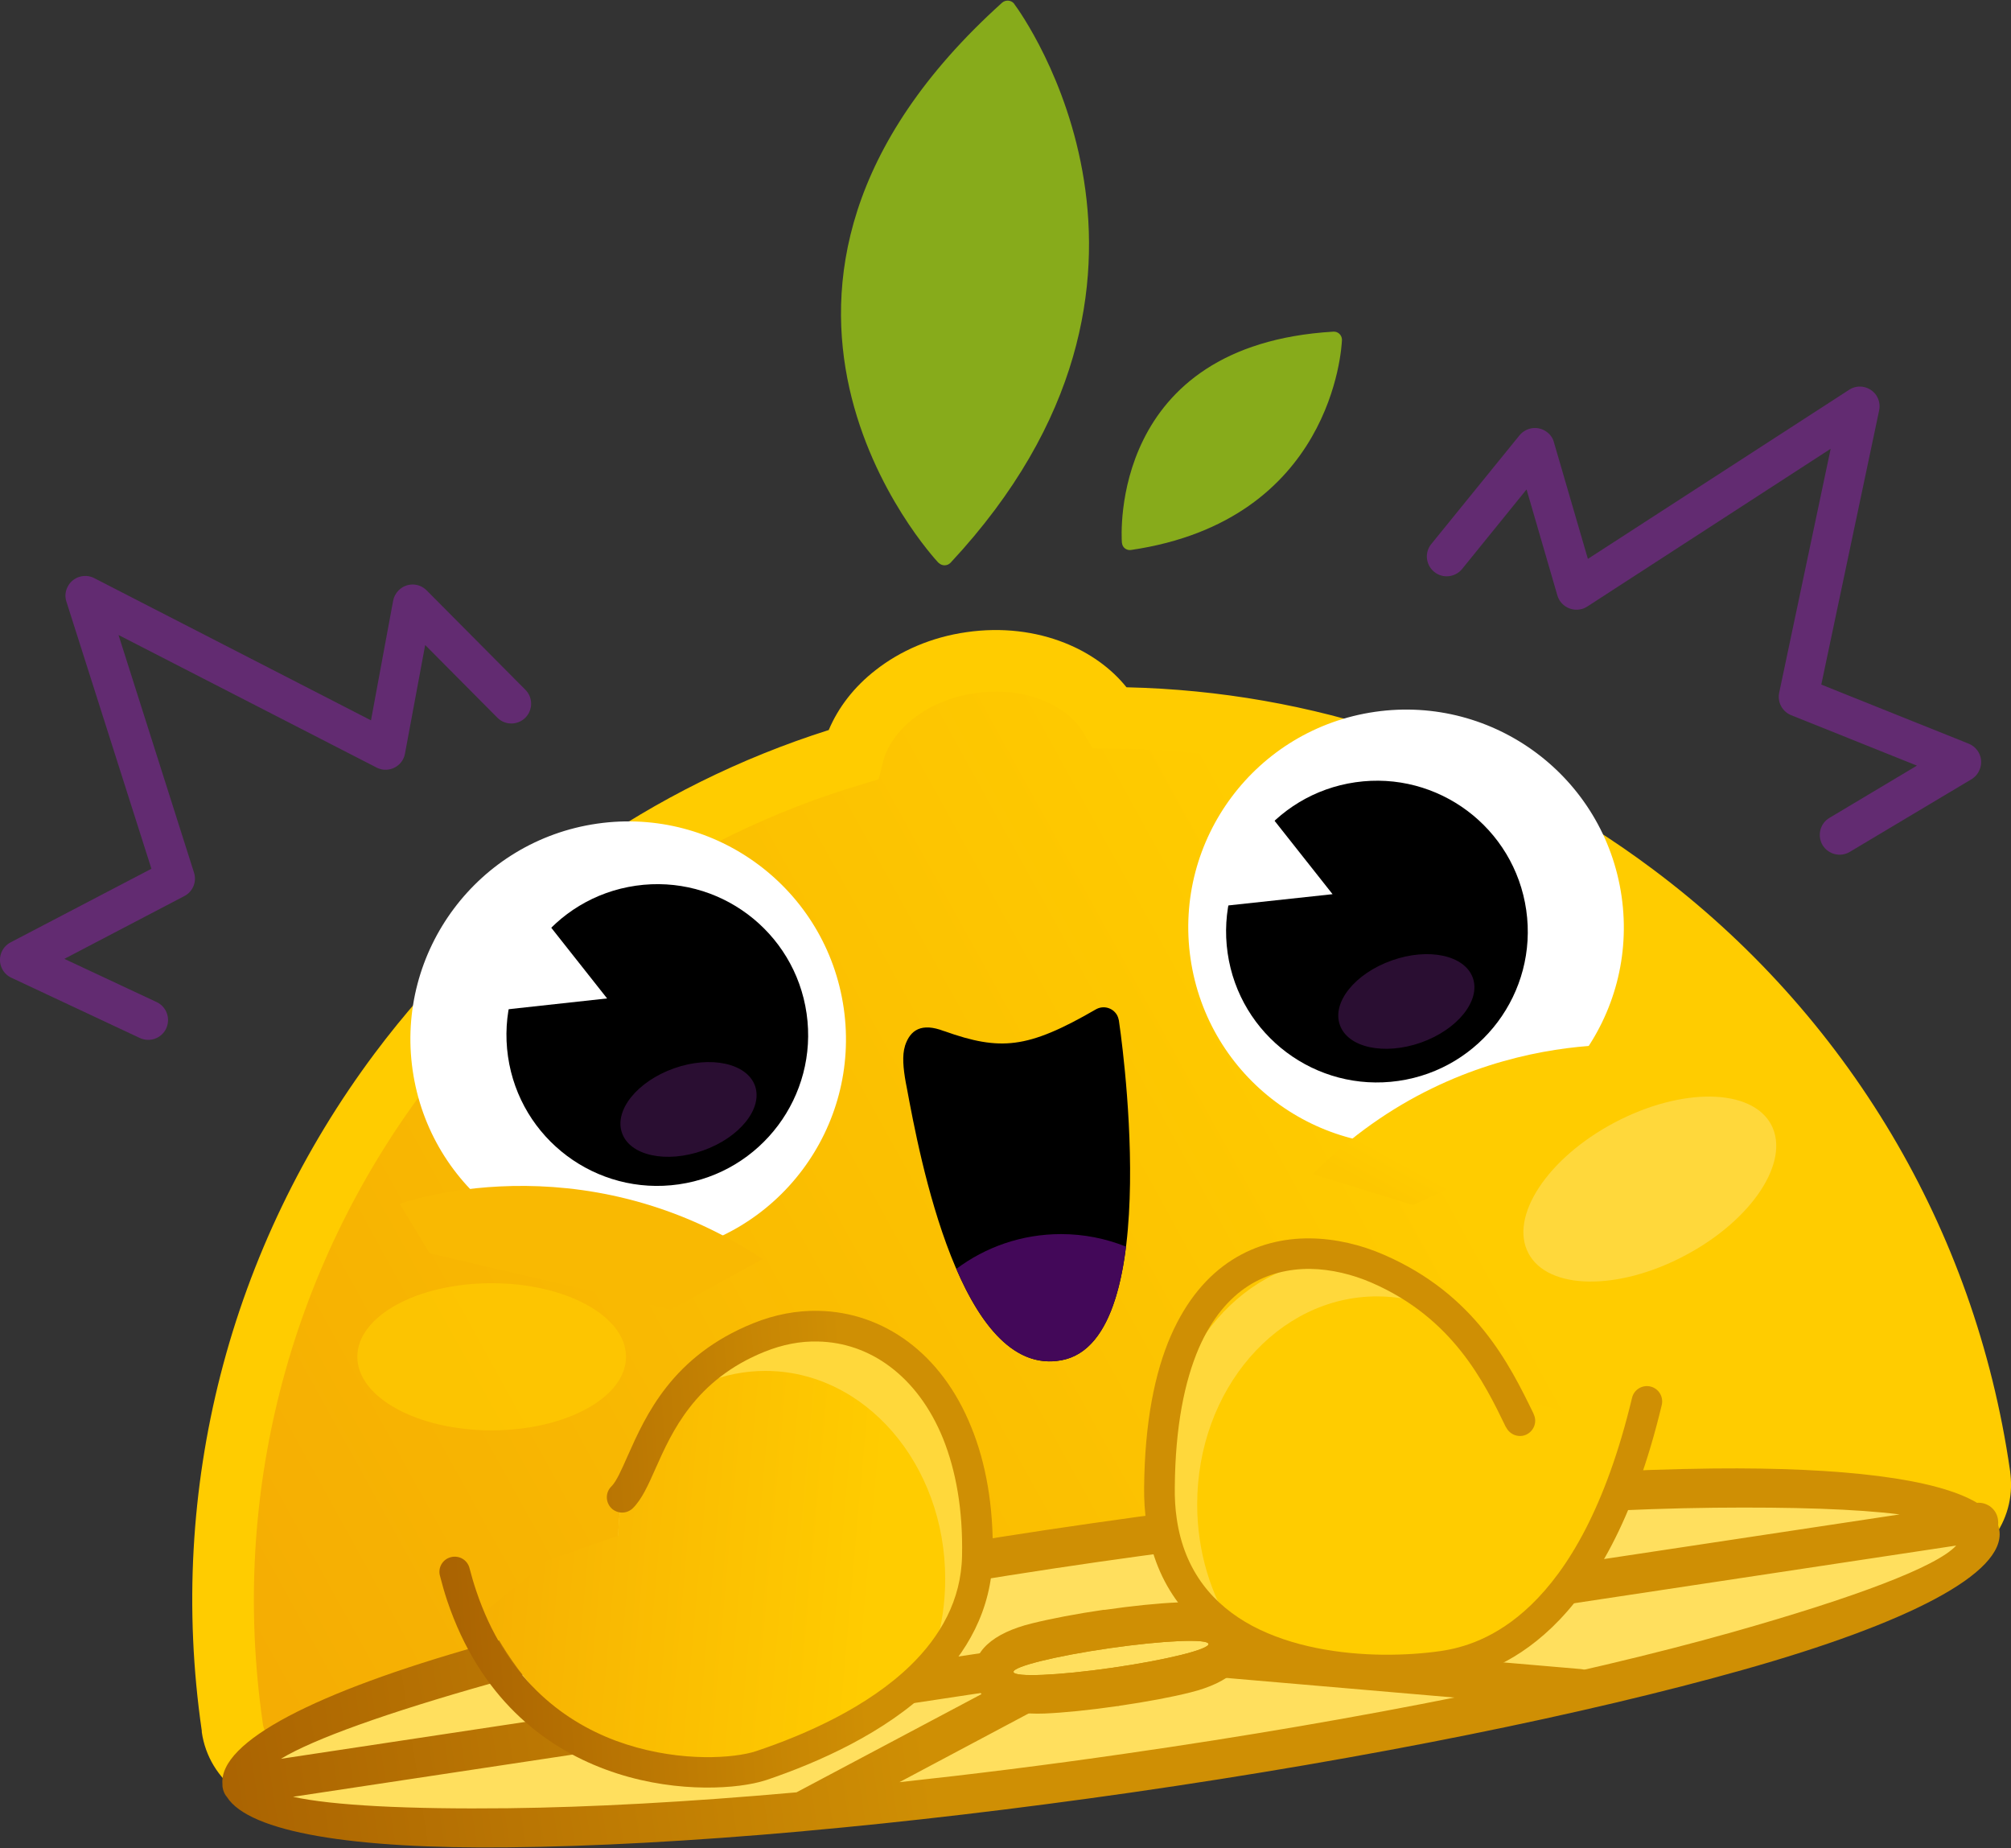 <svg xmlns="http://www.w3.org/2000/svg" width="456" height="419" viewBox="0 0 456 419" fill="none"><rect x="0" y="0" width="456" height="419" fill="#333333" stroke="none"/><g clip-path="url(#clip0_309_308)"><path fill-rule="evenodd" clip-rule="evenodd" d="M214.183 126.276C214.183 126.276 157.332 66.075 228.486 2.018C228.486 2.018 273.845 62.22 214.183 126.276Z" fill="#87AB1B"></path><path d="M212.742 127.537C211.842 126.565 155.134 65.534 227.225 0.613C228.018 -0.072 229.207 0 229.891 0.757L230.035 0.973C231.549 2.99 275.394 63.373 215.552 127.573C214.832 128.33 213.643 128.366 212.886 127.646L212.742 127.537ZM228.162 4.9C167.276 61.175 206.149 113.847 214.183 123.43C264.982 67.371 234.827 14.951 228.162 4.9Z" fill="#87AB1B"></path><path fill-rule="evenodd" clip-rule="evenodd" d="M256.191 122.926C256.191 122.926 252.661 79.909 302.487 76.991C302.487 76.991 301.37 116.297 256.191 122.926Z" fill="#87AB1B"></path><path d="M254.39 122.998C254.282 121.521 251.544 78.18 302.379 75.189C303.387 75.153 304.216 75.91 304.288 76.919V77.135C304.216 78.864 302.127 117.99 256.444 124.691C255.471 124.835 254.534 124.151 254.426 123.178L254.39 122.998ZM300.505 78.936C260.803 82.251 257.957 112.694 257.921 120.836C293.804 114.568 299.605 86.718 300.505 78.936Z" fill="#87AB1B"></path><path fill-rule="evenodd" clip-rule="evenodd" d="M220.2 150.235C233.818 148.253 246.392 153.621 251.76 162.736C295.641 162.916 337.073 177.544 370.651 202.691C411.686 233.386 440.976 279.718 448.866 334.407C448.938 334.84 448.974 335.272 448.974 335.704C449.443 342.622 444.507 348.818 437.554 349.791V349.827L67.804 403.076C60.49 404.121 53.717 399.041 52.672 391.727L52.636 391.439C44.782 336.785 59.806 284.041 90.537 243.006C115.648 209.428 151.279 183.668 193.431 171.131C195.989 160.863 206.545 152.18 220.2 150.235Z" fill="url(#paint0_linear_309_308)"></path><path d="M219.191 143.318C227.153 142.165 234.863 143.137 241.456 145.767C247.076 148.001 251.94 151.46 255.435 155.819C276.583 156.287 297.119 159.962 316.501 166.483C337.542 173.545 357.249 183.92 374.83 197.107C396.483 213.283 414.965 233.674 428.979 257.272C442.454 279.97 451.785 305.657 455.784 333.435L455.892 334.443L455.964 335.272C456.324 340.532 454.595 345.54 451.424 349.395C449.767 351.448 447.714 353.178 445.336 354.475L445.552 355.736L68.776 409.993C63.228 410.786 57.896 409.236 53.717 406.102C49.538 402.968 46.547 398.248 45.755 392.7V392.412C41.72 364.67 43.449 337.398 49.97 311.818C56.743 285.266 68.74 260.515 84.953 238.826C98.103 221.245 114.063 205.717 132.293 192.999C149.082 181.254 167.78 171.887 187.919 165.51C190.081 160.359 193.72 155.675 198.547 151.928C204.096 147.569 211.229 144.434 219.191 143.318ZM236.304 158.701C231.945 156.972 226.685 156.323 221.173 157.152C215.661 157.909 210.833 159.998 207.122 162.916C203.591 165.691 201.105 169.149 200.205 172.824L199.232 176.679L195.413 177.832C175.31 183.812 156.756 192.891 140.255 204.42C123.286 216.273 108.407 230.756 96.085 247.185C81.026 267.36 69.857 290.454 63.516 315.277C57.428 339.163 55.843 364.562 59.553 390.43L59.589 390.754C59.842 392.484 60.778 393.997 62.075 394.97C63.372 395.942 65.066 396.411 66.831 396.158L429.556 343.919V343.883L436.581 342.874C438.238 342.658 439.643 341.793 440.616 340.604C441.589 339.379 442.129 337.83 442.021 336.137L441.985 335.668L441.949 335.38C438.238 309.512 429.52 285.554 416.946 264.37C403.868 242.357 386.647 223.335 366.472 208.275C350.079 195.99 331.705 186.298 312.106 179.705C292.939 173.292 272.62 169.798 251.724 169.726L247.761 169.69L245.743 166.267C243.834 162.989 240.483 160.359 236.304 158.701Z" fill="#FFCC00"></path><path d="M149.468 284.485C176.462 280.605 195.2 255.577 191.32 228.583C187.44 201.589 162.412 182.852 135.418 186.731C108.425 190.611 89.687 215.639 93.567 242.633C97.446 269.627 122.474 288.364 149.468 284.485Z" fill="white"></path><path d="M153.91 268.514C172.608 265.827 185.587 248.491 182.9 229.793C180.212 211.095 162.876 198.117 144.179 200.804C125.481 203.491 112.502 220.827 115.189 239.525C117.877 258.223 135.213 271.202 153.91 268.514Z" fill="black"></path><path fill-rule="evenodd" clip-rule="evenodd" d="M121.124 205.429L137.661 226.361L111.973 229.171L121.124 205.429Z" fill="white"></path><path fill-rule="evenodd" clip-rule="evenodd" d="M152.829 242.213C161.151 239.259 169.365 241.06 171.203 246.176C173.004 251.328 167.744 257.885 159.422 260.839C151.099 263.793 142.849 262.028 141.048 256.876C139.21 251.724 144.506 245.167 152.829 242.213Z" fill="#C946ED" fill-opacity="0.212"></path><path d="M325.85 259.134C298.857 263.014 273.829 244.276 269.949 217.282C266.069 190.288 284.807 165.26 311.801 161.381C338.794 157.501 363.822 176.239 367.702 203.232C371.582 230.226 352.844 255.254 325.85 259.134Z" fill="white"></path><path d="M317.09 245.061C298.392 247.748 281.056 234.77 278.369 216.072C275.682 197.374 288.661 180.038 307.358 177.351C326.056 174.663 343.392 187.642 346.08 206.34C348.767 225.038 335.788 242.374 317.09 245.061Z" fill="black"></path><path fill-rule="evenodd" clip-rule="evenodd" d="M315.601 217.75C323.923 214.796 332.137 216.561 333.975 221.713C335.776 226.865 330.516 233.422 322.194 236.377C313.871 239.295 305.621 237.529 303.82 232.377C301.982 227.262 307.242 220.705 315.601 217.75Z" fill="#C946ED" fill-opacity="0.212"></path><path d="M255.677 402.022C364.492 386.383 451.022 362.004 448.947 347.572C446.873 333.139 356.98 334.117 248.165 349.756C139.351 365.396 52.821 389.774 54.896 404.207C56.97 418.64 146.863 417.662 255.677 402.022Z" fill="#FFDF5E"></path><path d="M247.545 345.36C302.09 337.506 351.988 333.363 388.556 332.93C417.847 332.642 439.067 335.2 448.29 340.712C450.632 340.532 452.721 342.153 453.046 344.495C453.118 344.927 453.118 345.36 453.082 345.756C453.19 346.152 453.298 346.549 453.37 346.945C454.775 356.744 432.402 368.129 395.113 378.613C359.951 388.521 310.917 398.572 256.299 406.426C230.396 410.137 205.537 413.055 182.659 415.109C182.443 415.145 182.227 415.145 182.011 415.181C156.972 417.415 134.31 418.64 115.288 418.82C80.125 419.216 56.563 415.433 51.447 407.399C50.943 406.823 50.618 406.066 50.474 405.237C50.438 404.985 50.438 404.733 50.438 404.517C49.574 394.789 71.875 383.549 108.731 373.137C143.894 363.229 192.927 353.178 247.545 345.36ZM180.606 406.354L223.298 383.693L66.434 407.363C75.441 409.345 92.518 410.209 115.216 409.957C133.842 409.741 156.035 408.552 180.606 406.354ZM246.968 371.083L249.526 369.75C251.039 368.922 252.805 369.102 254.138 370.002L430.745 343.342C421.053 342.117 406.606 341.649 388.628 341.829C352.529 342.225 303.063 346.368 248.806 354.15C194.584 361.968 145.947 371.912 111.145 381.711C87.943 388.268 71.19 394.213 63.696 398.752L246.968 371.083ZM249.814 379.658L203.951 404.048C220.272 402.283 237.421 400.158 255.038 397.6C309.26 389.818 357.897 379.874 392.7 370.075C420.621 362.185 439.211 355.195 443.57 350.404L249.814 379.658Z" fill="url(#paint1_linear_309_308)"></path><path fill-rule="evenodd" clip-rule="evenodd" d="M253.706 231.333C253.742 231.549 264.766 303.964 240.664 308.395C217.822 312.611 208.419 261.668 205.645 246.752L205.393 245.455C204.816 242.249 204.528 239.295 205.213 237.133V237.097C206.401 233.458 208.995 231.837 214.003 233.747L214.147 233.783C220.488 236.052 225.28 237.025 230.18 236.377C235.259 235.728 240.772 233.314 248.482 228.847C250.175 227.874 252.3 228.45 253.273 230.108C253.489 230.504 253.634 230.936 253.706 231.333Z" fill="black"></path><path fill-rule="evenodd" clip-rule="evenodd" d="M255.327 282.636C253.705 295.786 249.598 306.774 240.664 308.395C230.035 310.377 222.326 300.397 216.849 287.68C223.442 282.744 231.657 279.79 240.591 279.79C245.779 279.79 250.751 280.798 255.327 282.636Z" fill="#430859"></path><path d="M350.223 334.623C352.529 333.831 355.051 335.056 355.843 337.362C356.636 339.667 355.447 342.189 353.141 342.982L253.057 377.856C250.751 378.649 248.229 377.424 247.437 375.118C246.608 372.813 247.833 370.291 250.139 369.498L350.223 334.623Z" fill="#CF8F04"></path><path d="M358.365 378.397C360.815 378.577 362.653 380.739 362.436 383.189C362.256 385.638 360.095 387.476 357.645 387.26L251.22 378.109C248.77 377.929 246.968 375.767 247.148 373.317C247.365 370.867 249.526 369.03 251.976 369.246L358.365 378.397Z" fill="#CF8F04"></path><path d="M252.241 378.109C264.449 376.355 274.203 373.938 274.027 372.712C273.85 371.486 263.811 371.915 251.602 373.669C239.394 375.424 229.64 377.84 229.816 379.066C229.993 380.292 240.032 379.864 252.241 378.109Z" fill="#FFDF5E"></path><path fill-rule="evenodd" clip-rule="evenodd" d="M250.355 364.995H250.391C256.84 364.058 262.712 363.482 266.964 363.301C275.97 362.941 281.987 365.607 282.816 371.444C283.644 377.28 278.672 381.531 269.954 383.693C265.847 384.738 260.082 385.819 253.669 386.755V386.791L253.453 386.827V386.791C247.004 387.728 241.132 388.304 236.881 388.485C227.874 388.845 221.857 386.179 221.028 380.342C220.164 374.506 225.172 370.219 233.962 368.057C238.322 366.976 244.122 365.859 250.355 364.959V364.995ZM251.616 373.677C263.829 371.912 273.845 371.48 274.025 372.705C274.205 373.93 264.442 376.343 252.228 378.109C240.015 379.874 229.999 380.306 229.819 379.081C229.639 377.857 239.402 375.443 251.616 373.677ZM253.453 386.827V386.791V386.827Z" fill="#CF8F04"></path><path fill-rule="evenodd" clip-rule="evenodd" d="M285.59 181.759L302.163 202.727L276.439 205.501L285.59 181.759Z" fill="white"></path><path fill-rule="evenodd" clip-rule="evenodd" d="M111.469 290.922C128.294 290.922 141.948 298.38 141.948 307.603C141.948 316.826 128.294 324.284 111.469 324.284C94.644 324.284 81.026 316.826 81.026 307.603C81.026 298.38 94.644 290.922 111.469 290.922Z" fill="#FFCC00" fill-opacity="0.678"></path><path fill-rule="evenodd" clip-rule="evenodd" d="M366.111 254.498C381.315 246.464 397.203 246.68 401.634 255.003C406.03 263.361 397.275 276.619 382.071 284.653C366.868 292.724 350.98 292.471 346.584 284.149C342.153 275.827 350.908 262.532 366.111 254.498Z" fill="#FFDD57" fill-opacity="0.678"></path><path d="M180.966 396.411C203.49 396.411 221.749 375.296 221.749 349.251C221.749 323.205 203.49 302.091 180.966 302.091C158.442 302.091 140.183 323.205 140.183 349.251C140.183 375.296 158.442 396.411 180.966 396.411Z" fill="#FFD83B"></path><path fill-rule="evenodd" clip-rule="evenodd" d="M206.077 386.431C199.124 392.7 190.441 396.411 180.966 396.411C130.563 416.082 109.848 365.463 109.848 365.463L124.367 353.682L140.183 348.17C140.399 337.902 143.461 328.427 148.469 320.789C155.386 314.52 164.105 310.809 173.544 310.809C196.097 310.809 214.327 331.921 214.327 357.969C214.327 368.669 211.265 378.505 206.077 386.431Z" fill="url(#paint2_linear_309_308)"></path><path d="M304.829 379.55C327.352 379.55 345.612 358.436 345.612 332.39C345.612 306.344 327.352 285.23 304.829 285.23C282.305 285.23 264.045 306.344 264.045 332.39C264.045 358.436 282.305 379.55 304.829 379.55Z" fill="#FFD83B"></path><path fill-rule="evenodd" clip-rule="evenodd" d="M279.753 369.57C286.671 375.803 295.389 379.55 304.829 379.55C327.382 379.55 345.612 358.438 345.612 332.39C345.612 321.69 342.549 311.818 337.361 303.892C330.408 297.659 321.725 293.912 312.25 293.912C289.733 293.912 271.467 315.025 271.467 341.072C271.467 351.773 274.565 361.644 279.753 369.57Z" fill="#FFCC00"></path><path fill-rule="evenodd" clip-rule="evenodd" d="M367.3 324.428C367.3 324.428 365.643 379.081 311.566 378.361L315.06 319.276L349.575 318.447L367.3 324.428Z" fill="#FFCC00"></path><path d="M99.76 357.249C99.256 355.411 100.373 353.502 102.246 353.034C104.083 352.565 105.993 353.646 106.461 355.519C106.93 357.321 107.434 359.05 108.01 360.743C114.531 380.126 127.213 390.034 139.715 394.681C152.324 399.329 164.646 398.825 170.446 397.311C170.842 397.203 171.203 397.095 171.527 396.987C182.803 393.204 196.746 387.007 206.437 377.604C213.211 371.011 217.966 362.797 218.146 352.709C218.363 342.225 216.741 333.399 213.859 326.193C210.941 318.988 206.726 313.511 201.754 309.801C196.89 306.162 191.27 304.252 185.469 304.144C181.506 304.036 177.435 304.829 173.4 306.45C157.548 312.827 152.288 324.752 148.649 332.93C146.956 336.749 145.551 339.884 143.533 341.901C142.164 343.27 139.967 343.27 138.598 341.901C137.265 340.532 137.265 338.334 138.634 337.001C139.787 335.848 140.903 333.29 142.309 330.12C146.416 320.897 152.396 307.423 170.806 300.001C175.706 298.02 180.714 297.083 185.614 297.191C192.891 297.335 199.88 299.713 205.933 304.216C211.878 308.648 216.885 315.169 220.272 323.635C223.515 331.597 225.316 341.397 225.1 352.817C224.848 365.031 219.263 374.794 211.265 382.576C200.673 392.844 185.758 399.509 173.725 403.58C173.256 403.724 172.752 403.868 172.211 404.012C165.51 405.742 151.424 406.426 137.301 401.166C123.106 395.906 108.767 384.738 101.417 362.941C100.805 361.104 100.264 359.23 99.76 357.249Z" fill="url(#paint3_linear_309_308)"></path><path d="M370.074 316.898C370.507 315.061 372.38 313.908 374.218 314.34C376.091 314.772 377.244 316.646 376.812 318.519C370.507 344.891 361.14 360.059 351.989 368.886C342.513 378.001 333.254 380.414 327.598 381.207C323.599 381.783 318.807 382.144 313.619 382.072C302.955 381.964 290.778 380.126 280.69 374.722C270.242 369.138 262.028 359.915 259.938 345.216C259.578 342.73 259.398 340.028 259.434 337.181C259.578 322.446 261.848 311.206 265.487 302.847C269.053 294.705 273.881 289.157 279.357 285.662C284.905 282.131 291.03 280.69 297.119 280.762C302.919 280.834 308.684 282.24 313.799 284.473C334.551 293.48 342.297 309.368 347.701 320.429L347.773 320.645C348.602 322.338 347.845 324.392 346.152 325.22C344.459 326.049 342.405 325.328 341.541 323.635L341.433 323.491C336.533 313.367 329.435 298.812 311.025 290.814C306.702 288.941 301.874 287.752 297.083 287.68C292.255 287.644 287.391 288.76 283.104 291.499C278.709 294.309 274.818 298.848 271.863 305.585C268.585 313.187 266.495 323.491 266.387 337.217C266.351 339.667 266.495 342.045 266.82 344.243C268.549 356.384 275.322 363.986 283.933 368.597C292.94 373.389 303.964 375.046 313.655 375.154C318.411 375.19 322.878 374.866 326.625 374.326C331.381 373.641 339.127 371.624 347.161 363.878C355.519 355.844 364.13 341.721 370.074 316.898Z" fill="#CF8F04"></path><path d="M119.143 156.395C120.872 158.125 120.872 160.971 119.107 162.736C117.341 164.466 114.495 164.466 112.766 162.7L96.409 146.236L91.834 170.843C91.402 173.292 89.06 174.878 86.61 174.445C86.106 174.337 85.601 174.157 85.169 173.905L26.876 143.966L43.989 197.827C44.674 199.917 43.701 202.186 41.792 203.159L14.591 217.39L35.523 227.19C37.757 228.234 38.729 230.9 37.685 233.17C36.64 235.404 33.974 236.377 31.704 235.332L2.594 221.677C1.729 221.281 0.973 220.596 0.504 219.696C-0.649 217.498 0.216 214.796 2.414 213.643L34.334 196.962L15.059 136.4C14.699 135.319 14.771 134.094 15.348 133.014C16.464 130.816 19.166 129.951 21.364 131.068L84.124 163.313L89.132 136.256C89.276 135.391 89.708 134.527 90.393 133.842C92.158 132.077 94.968 132.077 96.734 133.842L119.143 156.395ZM331.525 129.015C329.94 130.924 327.13 131.212 325.22 129.663C323.275 128.078 322.986 125.268 324.536 123.358L344.567 98.679C346.152 96.77 348.962 96.482 350.872 98.031C351.664 98.643 352.169 99.472 352.385 100.373L360.059 126.709L419.288 88.376C421.341 87.007 424.116 87.619 425.485 89.673C426.133 90.717 426.349 91.906 426.097 93.059L412.983 155.207L446.417 168.609C448.722 169.546 449.839 172.176 448.902 174.445C448.506 175.454 447.822 176.211 446.957 176.715L419.432 193.144C417.306 194.404 414.568 193.72 413.271 191.594C412.01 189.469 412.695 186.695 414.82 185.434L434.672 173.581L406.282 162.196C404.228 161.439 402.967 159.278 403.436 157.044L415.109 101.742L359.915 137.517C359.554 137.733 359.158 137.949 358.726 138.058C356.348 138.742 353.826 137.373 353.141 134.995L346.152 110.965L331.525 129.015Z" fill="#8C25A8" fill-opacity="0.529"></path><path fill-rule="evenodd" clip-rule="evenodd" d="M90.645 272.944C90.645 272.944 131.428 257.957 172.932 285.446L152.108 296.903L97.418 284.149L90.645 272.944Z" fill="#F9B902"></path><path fill-rule="evenodd" clip-rule="evenodd" d="M375.694 237.313C375.694 237.313 332.75 230.864 297.659 266.207L320.392 273.197L371.335 249.635L375.694 237.313Z" fill="url(#paint4_linear_309_308)"></path></g><defs><linearGradient id="paint0_linear_309_308" x1="290.489" y1="194.621" x2="-493.397" y2="627.023" gradientUnits="userSpaceOnUse"><stop stop-color="#FFCC00"></stop><stop offset="1" stop-color="#E06D09"></stop></linearGradient><linearGradient id="paint1_linear_309_308" x1="208.203" y1="382.864" x2="-19.527" y2="418.207" gradientUnits="userSpaceOnUse"><stop stop-color="#CF8F04"></stop><stop offset="1" stop-color="#9A5001"></stop></linearGradient><linearGradient id="paint2_linear_309_308" x1="197.791" y1="361.536" x2="61.967" y2="349.467" gradientUnits="userSpaceOnUse"><stop stop-color="#FFCC00"></stop><stop offset="1" stop-color="#F1A104"></stop></linearGradient><linearGradient id="paint3_linear_309_308" x1="194.693" y1="358.438" x2="33.073" y2="369.786" gradientUnits="userSpaceOnUse"><stop stop-color="#CF8F04"></stop><stop offset="1" stop-color="#8F4300"></stop></linearGradient><linearGradient id="paint4_linear_309_308" x1="314.556" y1="261.344" x2="310.377" y2="269.017" gradientUnits="userSpaceOnUse"><stop stop-color="#FFCC00"></stop><stop offset="1" stop-color="#FDC700"></stop></linearGradient><clipPath id="clip0_309_308"><rect width="456" height="419" fill="white"></rect></clipPath></defs></svg>